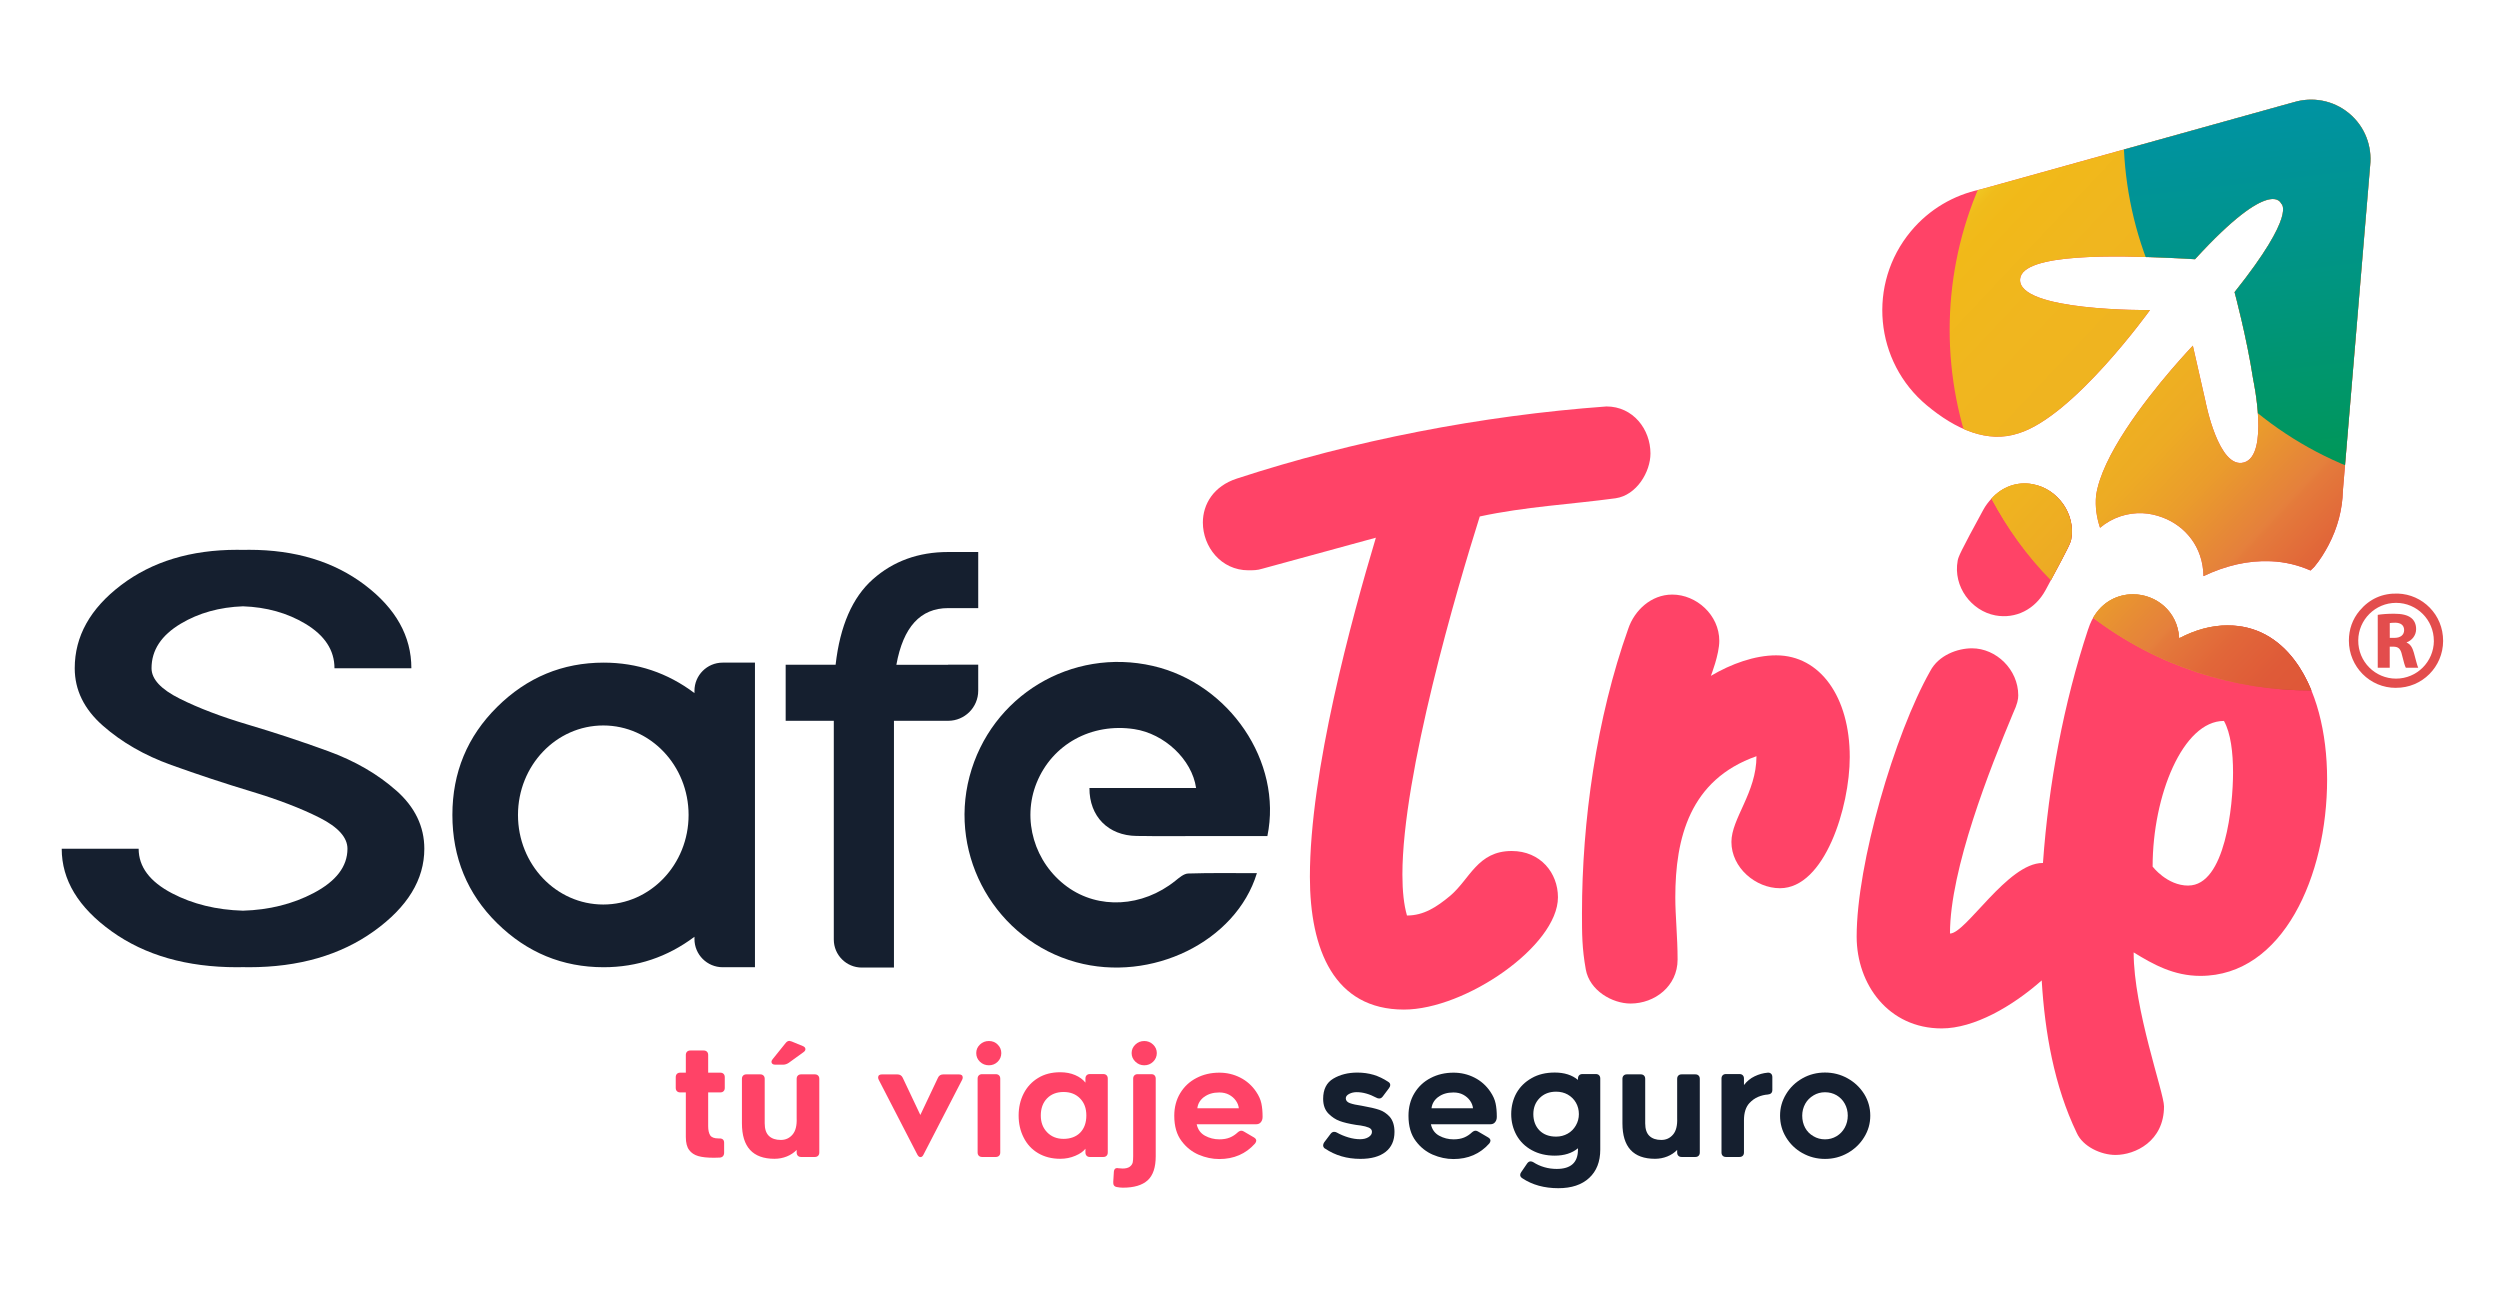 <?xml version="1.0" encoding="UTF-8"?>
<svg id="Capa_2" data-name="Capa 2" xmlns="http://www.w3.org/2000/svg" xmlns:xlink="http://www.w3.org/1999/xlink" viewBox="0 0 579.7 301.43">
  <defs>
    <style>
      .cls-1 {
        fill: none;
      }

      .cls-2 {
        fill: #ffb414;
      }

      .cls-3 {
        fill: url(#Degradado_sin_nombre_56-3);
      }

      .cls-4 {
        fill: url(#Degradado_sin_nombre_56-4);
      }

      .cls-5 {
        fill: url(#Degradado_sin_nombre_56-2);
      }

      .cls-6 {
        clip-path: url(#clippath-1);
      }

      .cls-7 {
        clip-path: url(#clippath-3);
      }

      .cls-8 {
        clip-path: url(#clippath-2);
      }

      .cls-9 {
        fill: #ff4367;
      }

      .cls-10 {
        fill: #e34d4d;
      }

      .cls-11 {
        fill: #151f2f;
      }

      .cls-12 {
        fill: url(#Degradado_sin_nombre_56);
      }

      .cls-13 {
        fill: url(#Degradado_sin_nombre_62);
      }

      .cls-14 {
        fill: url(#Degradado_sin_nombre_20);
      }

      .cls-15 {
        clip-path: url(#clippath);
      }
    </style>
    <clipPath id="clippath">
      <rect class="cls-1" x="-2183.9" y="128.65" width="1920.88" height="413.38"/>
    </clipPath>
    <linearGradient id="Degradado_sin_nombre_56" data-name="Degradado sin nombre 56" x1="235.55" y1="189.88" x2="254.21" y2="189.88" gradientTransform="translate(226.24 -66.55)" gradientUnits="userSpaceOnUse">
      <stop offset="0" stop-color="#f0e136"/>
      <stop offset="0" stop-color="#f0da31"/>
      <stop offset=".03" stop-color="#f0c823"/>
      <stop offset=".05" stop-color="#f0bc1b"/>
      <stop offset=".08" stop-color="#f1b919"/>
      <stop offset=".2" stop-color="#f0b61f"/>
      <stop offset=".36" stop-color="#efb320"/>
      <stop offset=".46" stop-color="#edab24"/>
      <stop offset=".54" stop-color="#ea9c2c"/>
      <stop offset=".61" stop-color="#e68837"/>
      <stop offset=".64" stop-color="#e5803c"/>
      <stop offset=".65" stop-color="#e47a3b"/>
      <stop offset=".72" stop-color="#e16639"/>
      <stop offset=".79" stop-color="#df5a38"/>
      <stop offset=".85" stop-color="#df5738"/>
      <stop offset=".86" stop-color="#de5637"/>
      <stop offset=".87" stop-color="#dc4536"/>
      <stop offset=".89" stop-color="#db3935"/>
      <stop offset=".92" stop-color="#da3235"/>
      <stop offset="1" stop-color="#da3135"/>
    </linearGradient>
    <clipPath id="clippath-1">
      <path class="cls-12" d="M471.37,112.28c-3.65-.68-7.07.59-9.58,3.33h0c3.59,6.79,8.18,13.18,13.76,18.95,4.27-7.93,4.58-8.74,4.73-9.54,1.06-5.71-3.03-11.65-8.91-12.74Z"/>
    </clipPath>
    <linearGradient id="Degradado_sin_nombre_56-2" data-name="Degradado sin nombre 56" x1="-321.67" y1="-2425.95" x2="-154.44" y2="-2425.95" gradientTransform="translate(-1882.02 387.51) rotate(88.27)" xlink:href="#Degradado_sin_nombre_56"/>
    <linearGradient id="Degradado_sin_nombre_20" data-name="Degradado sin nombre 20" x1="259.12" y1="215.5" x2="309.73" y2="215.5" gradientTransform="translate(226.24 -66.55)" gradientUnits="userSpaceOnUse">
      <stop offset="0" stop-color="#e4d741"/>
      <stop offset="0" stop-color="#e4d23e"/>
      <stop offset=".03" stop-color="#e4c030"/>
      <stop offset=".05" stop-color="#e4b428"/>
      <stop offset=".08" stop-color="#e5b126"/>
      <stop offset=".2" stop-color="#e4af28"/>
      <stop offset=".37" stop-color="#e3ac29"/>
      <stop offset=".47" stop-color="#e2a42c"/>
      <stop offset=".55" stop-color="#df9532"/>
      <stop offset=".63" stop-color="#db813b"/>
      <stop offset=".64" stop-color="#db7d3d"/>
      <stop offset=".65" stop-color="#d9773c"/>
      <stop offset=".72" stop-color="#d6633a"/>
      <stop offset=".79" stop-color="#d35739"/>
      <stop offset=".85" stop-color="#d35439"/>
      <stop offset=".87" stop-color="#d04838"/>
      <stop offset=".89" stop-color="#cd3c37"/>
      <stop offset=".92" stop-color="#cc3537"/>
      <stop offset="1" stop-color="#cc3437"/>
    </linearGradient>
    <clipPath id="clippath-2">
      <path class="cls-14" d="M516.57,145.01c-3.87,0-7.56,1.06-11.26,2.99-.35-6.33-5.45-10.2-10.73-10.2-3.48,0-7.08,1.69-9.22,5.45,14.97,11.32,32.82,16.91,50.61,16.85-1.07-2.61-2.37-4.97-3.91-7-3.79-5.02-8.97-8.08-15.5-8.08Z"/>
    </clipPath>
    <linearGradient id="Degradado_sin_nombre_56-3" data-name="Degradado sin nombre 56" x1="-321.67" y1="-2425.95" x2="-154.44" y2="-2425.95" gradientTransform="translate(-953.95 2006) rotate(43.27)" xlink:href="#Degradado_sin_nombre_56"/>
    <clipPath id="clippath-3">
      <path class="cls-1" d="M544.7,26.28c-3.7-3.07-8.53-3.88-12.81-2.58h0s-2.65.73-2.65.73l-52.96,14.75-16.41,4.57-.7.19c-6.09,1.29-11.81,4.55-16.09,9.71-10.11,12.17-8.44,30.24,3.73,40.36,3.22,2.68,6.79,4.99,10.55,6.25,3.45,1.15,7.05,1.43,10.71.21,12.79-3.92,30.47-28.57,30.47-28.57,0,0-30.9.35-30.11-7.25.62-6.01,22.51-5.39,35.09-4.83,1.03.05,1.94.09,2.71.13,1.69.09,2.75.16,2.75.16,17.8-19.45,19.98-12.9,19.98-12.9,0,0,3.82,2.18-10.81,20.53,0,0,2.8,10.33,4.34,20.36h0s3.74,17.46-2.15,19.13c-5.9,1.68-8.93-14.18-8.93-14.18h0c-1.57-6.83-2.93-12.9-2.93-12.9,0,0-2.09,2.19-5,5.58-6.21,7.26-16.15,20.09-17.44,29.18-.25,2.61.13,5.1.92,7.47,2.9-2.45,6.44-3.52,9.87-3.38,1.61.07,3.18.44,4.67,1,5.23,1.98,9.35,6.83,9.44,13.59,5.17-2.44,10.29-3.67,15.59-3.45,3.38.14,6.44.92,9.24,2.15.29-.32.62-.55.9-.88,1.31-1.58,2.35-3.27,3.27-5.01,2.08-3.96,3.23-8.26,3.33-12.58l6.32-75.41h0c.49-4.45-1.18-9.05-4.88-12.13Z"/>
    </clipPath>
    <linearGradient id="Degradado_sin_nombre_56-4" data-name="Degradado sin nombre 56" x1="-321.67" y1="-2425.95" x2="-154.44" y2="-2425.95" gradientTransform="translate(-1882.02 387.51) rotate(88.27)" xlink:href="#Degradado_sin_nombre_56"/>
    <linearGradient id="Degradado_sin_nombre_62" data-name="Degradado sin nombre 62" x1="-2178.28" y1="-3916.9" x2="-2011.05" y2="-3916.9" gradientTransform="translate(-3795.88 -754.25) rotate(128.32)" gradientUnits="userSpaceOnUse">
      <stop offset="0" stop-color="#0091c5"/>
      <stop offset=".15" stop-color="#0091be"/>
      <stop offset=".35" stop-color="#0092ac"/>
      <stop offset=".59" stop-color="#00948e"/>
      <stop offset=".86" stop-color="#009664"/>
      <stop offset="1" stop-color="#00984c"/>
      <stop offset="1" stop-color="#00984c"/>
    </linearGradient>
  </defs>
  <g class="cls-15">
    <g>
      <path class="cls-2" d="M125.36,188.84s11.98,17.25,17.22,26.9c-.14-3.42-.29-6.77-.47-10.02-3.69-6.74-13.98-21.83-13.98-21.83,0,0-18.2-.98-25.86-.64-2.85,1.54-5.79,3.14-8.78,4.8,10.95-.52,31.86.79,31.86.79ZM119.04,201.23c14.75,22.83,20.98,43.72,23.59,56.41.24-4.77.37-9.68.41-14.64-2.08-7.3-8.95-21.55-8.64-21.89s4.41,6.84,8.64,14.06c-.02-2.57-.06-5.14-.11-7.69-4.81-9.09-20.56-33.34-20.56-33.34,0,0-28.84-.9-39.09-.3-2.2,1.28-4.41,2.58-6.61,3.9,8.36-.13,16.6-.45,16.47.1-.1.42-15.84,1.96-23.14,3.97-4.2,2.62-8.32,5.28-12.25,7.96,12.17-4.36,33.21-9.87,60.32-9.08l.58.07.37.47ZM92.87,247.9c13.03,14.34,30.41,29.56,47.48,32.64.36-2.16.68-4.41.96-6.73-6.15-28.44-16.7-50.6-25.99-65.94l-.31-.57-.64.03c-17.91,0-42.26,2.48-69.69,11.98-1.84,1.45-3.59,2.89-5.24,4.32,11.49,13.03,33.49,20.01,52.48,23.74l.55.13.4.41ZM85.98,260.19c13.15,14.25,31.56,28.6,52.55,28.98.38-1.44.73-2.95,1.05-4.52-4.68-.11-26.15-2.18-50.8-29.45l-.36-.48-.59-.06c-36.04-6.96-48.96-24.29-51.49-28.25-1.17,1.1-2.28,2.18-3.31,3.25,11.23,17.8,33.01,26.12,51.99,29.99l.52.18.43.36ZM57.89,309.33c9.25,7.25,22.19,15.53,38.66,22.76,4.52-2.81,8.89-5.67,12.98-8.56-16.28-14.98-20.23-36.47-20.23-36.47,16.57,15.8,31.22,19.85,38.95,20.82,1.82-1.94,3.4-3.85,4.7-5.73-7.57-.68-29.86-5.03-52.51-32.09l-.39-.42-.55-.12c-34.83-5.35-50.12-22.2-54.63-28.33-.93,2.09-1.74,4.44-2.44,7.01,4.84,6.13,15.9,16.58,37.97,22.57,0,0-20.36,7.78-41.58,1.61-.33,5.01-.51,10.24-.55,15.57,14.72,10.36,28.49,17.16,39.48,21.31l.13.08ZM51.34,321.97c7.63,6.69,17.17,13.91,28.29,20.04,2-1.11,4-2.24,5.99-3.39-10.2-5.01-21.48-11.84-31.94-21.05l-.46-.33-.5-.21c-13.28-4.19-24.76-10.19-34.32-16.33.06,2.3.13,4.6.23,6.89,11,6.35,22.1,10.78,31.77,13.84l.54.15.41.39ZM43.03,336.79c4.34,4.98,9.57,10.47,15.8,16.2,3.39-1.71,6.9-3.51,10.48-5.4-7.77-4.39-15.64-9.89-22.94-16.76l-.42-.37-.53-.17c-9.65-2.69-18.43-6.58-26.2-10.96.25,4.05.54,8,.84,11.79,8.12,2.36,15.52,4,22.02,5.13l.56.11.39.43ZM37.3,344.79c-5.85-.99-11.3-2.25-16.36-3.71.17,1.82.35,3.59.52,5.28,5.08,1.3,9.67,2.29,13.76,3.04l.16.09c2.77,3.12,5.99,6.53,9.74,10.21,1.53-.73,3.13-1.5,4.77-2.3-3.86-3.57-7.78-7.59-11.65-12.09l-.37-.46-.58-.08ZM141.45,194.77c-.17-2.47-.34-4.83-.5-7.07-2.77-3.71-5.62-7.31-8.35-10.65h0s-.36-.41-.36-.41l-.59-.12s-8.81-1.18-13.41-1.62c-1.99,1.02-4.1,2.1-6.29,3.24,6.81-.13,18.91.91,18.91.91,0,0,7.17,9.83,10.59,15.73ZM95.58,240.84c-21.81-6.77-40.75-17.25-40.75-17.25,24.01-7.66,42.88-10.74,56.96-11.66h.63s.32.54.32.54c6.53,12.54,13.7,30.31,19.65,54.86,0,0-18.76-10.79-35.86-25.96l-.4-.4-.55-.13ZM60.11,305.06c-14.87-7.43-26.68-18.51-26.68-18.51,17.1-7.54,31.62-10.95,43.35-12.18l.63-.02.32.56c5.04,10.68,9.68,24.9,12.14,43.47,0,0-15.57-4.36-29.62-13.25l-.13-.08Z"/>
      <path class="cls-2" d="M274.27,188.84s11.98,17.25,17.22,26.9c-.14-3.42-.29-6.77-.47-10.02-3.69-6.74-13.98-21.83-13.98-21.83,0,0-18.2-.98-25.86-.64-2.85,1.54-5.79,3.14-8.78,4.8,10.95-.52,31.86.79,31.86.79ZM267.95,201.23c14.75,22.83,20.98,43.72,23.59,56.41.24-4.77.37-9.68.41-14.64-2.08-7.3-8.95-21.55-8.64-21.89.31-.34,4.41,6.84,8.64,14.06-.02-2.57-.06-5.14-.11-7.69-4.81-9.09-20.56-33.34-20.56-33.34,0,0-28.84-.9-39.09-.3-2.2,1.28-4.41,2.58-6.61,3.9,8.36-.13,16.6-.45,16.47.1-.1.42-15.84,1.96-23.14,3.97-4.2,2.62-8.32,5.28-12.25,7.96,12.17-4.36,33.21-9.87,60.32-9.08l.58.07.37.47ZM241.78,247.9c13.03,14.34,30.41,29.56,47.48,32.64.36-2.16.68-4.41.96-6.73-6.15-28.44-16.7-50.6-25.99-65.94l-.31-.57-.64.03c-17.91,0-42.26,2.48-69.69,11.98-1.84,1.45-3.59,2.89-5.24,4.32,11.49,13.03,33.49,20.01,52.48,23.74l.55.13.4.41ZM234.89,260.19c13.15,14.25,31.56,28.6,52.55,28.98.38-1.44.73-2.95,1.05-4.52-4.68-.11-26.15-2.18-50.8-29.45l-.36-.48-.59-.06c-36.04-6.96-48.96-24.29-51.49-28.25-1.17,1.1-2.28,2.18-3.31,3.25,11.23,17.8,33.01,26.12,51.99,29.99l.52.18.43.36ZM206.8,309.33c9.25,7.25,22.19,15.53,38.66,22.76,4.52-2.81,8.89-5.67,12.98-8.56-16.28-14.98-20.23-36.47-20.23-36.47,16.57,15.8,31.22,19.85,38.95,20.82,1.82-1.94,3.4-3.85,4.7-5.73-7.57-.68-29.86-5.03-52.51-32.09l-.39-.42-.55-.12c-34.83-5.35-50.12-22.2-54.63-28.33-.93,2.09-1.74,4.44-2.44,7.01,4.84,6.13,15.9,16.58,37.97,22.57,0,0-20.36,7.78-41.58,1.61-.33,5.01-.51,10.24-.55,15.57,14.72,10.36,28.49,17.16,39.48,21.31l.13.08ZM200.25,321.97c7.63,6.69,17.17,13.91,28.29,20.04,2-1.11,4-2.24,5.99-3.39-10.2-5.01-21.48-11.84-31.94-21.05l-.46-.33-.5-.21c-13.28-4.19-24.76-10.19-34.32-16.33.06,2.3.13,4.6.23,6.89,11,6.35,22.1,10.78,31.77,13.84l.54.15.41.39ZM191.94,336.79c4.34,4.98,9.57,10.47,15.8,16.2,3.39-1.71,6.9-3.51,10.48-5.4-7.77-4.39-15.64-9.89-22.94-16.76l-.42-.37-.53-.17c-9.65-2.69-18.43-6.58-26.2-10.96.25,4.05.54,8,.84,11.79,8.12,2.36,15.52,4,22.02,5.13l.56.11.39.43ZM186.21,344.79c-5.85-.99-11.3-2.25-16.36-3.71.17,1.82.35,3.59.52,5.28,5.08,1.3,9.67,2.29,13.76,3.04l.16.09c2.77,3.12,5.99,6.53,9.74,10.21,1.53-.73,3.13-1.5,4.77-2.3-3.86-3.57-7.78-7.59-11.65-12.09l-.37-.46-.58-.08ZM290.36,194.77c-.17-2.47-.34-4.83-.5-7.07-2.77-3.71-5.62-7.31-8.35-10.65h0s-.36-.41-.36-.41l-.59-.12s-8.81-1.18-13.41-1.62c-1.99,1.02-4.1,2.1-6.29,3.24,6.81-.13,18.91.91,18.91.91,0,0,7.17,9.83,10.59,15.73ZM244.49,240.84c-21.81-6.77-40.75-17.25-40.75-17.25,24.01-7.66,42.88-10.74,56.96-11.66h.63s.32.54.32.54c6.53,12.54,13.7,30.31,19.65,54.86,0,0-18.76-10.79-35.86-25.96l-.4-.4-.55-.13ZM209.03,305.06c-14.87-7.43-26.68-18.51-26.68-18.51,17.1-7.54,31.62-10.95,43.35-12.18l.63-.02.32.56c5.04,10.68,9.68,24.9,12.14,43.47,0,0-15.57-4.36-29.62-13.25l-.13-.08Z"/>
      <path class="cls-2" d="M423.19,188.84s11.98,17.25,17.22,26.9c-.14-3.42-.29-6.77-.47-10.02-3.69-6.74-13.98-21.83-13.98-21.83,0,0-18.2-.98-25.86-.64-2.85,1.54-5.79,3.14-8.78,4.8,10.95-.52,31.86.79,31.86.79ZM416.86,201.23c14.75,22.83,20.98,43.72,23.59,56.41.24-4.77.37-9.68.41-14.64-2.08-7.3-8.95-21.55-8.64-21.89s4.41,6.84,8.64,14.06c-.02-2.57-.06-5.14-.11-7.69-4.81-9.09-20.56-33.34-20.56-33.34,0,0-28.84-.9-39.09-.3-2.2,1.28-4.41,2.58-6.61,3.9,8.36-.13,16.6-.45,16.47.1-.1.42-15.84,1.96-23.14,3.97-4.2,2.62-8.32,5.28-12.25,7.96,12.17-4.36,33.21-9.87,60.32-9.08l.58.07.37.47ZM390.7,247.9c13.03,14.34,30.41,29.56,47.48,32.64.36-2.16.68-4.41.96-6.73-6.15-28.44-16.7-50.6-25.99-65.94l-.31-.57-.64.03c-17.91,0-42.26,2.48-69.69,11.98-1.84,1.45-3.59,2.89-5.24,4.32,11.49,13.03,33.49,20.01,52.48,23.74l.55.13.4.41ZM383.8,260.19c13.15,14.25,31.56,28.6,52.55,28.98.38-1.44.73-2.95,1.05-4.52-4.68-.11-26.15-2.18-50.8-29.45l-.36-.48-.59-.06c-36.04-6.96-48.96-24.29-51.49-28.25-1.17,1.1-2.28,2.18-3.31,3.25,11.23,17.8,33.01,26.12,51.99,29.99l.52.18.43.36ZM355.72,309.33c9.25,7.25,22.19,15.53,38.66,22.76,4.52-2.81,8.89-5.67,12.98-8.56-16.28-14.98-20.23-36.47-20.23-36.47,16.57,15.8,31.22,19.85,38.95,20.82,1.82-1.94,3.4-3.85,4.7-5.73-7.57-.68-29.86-5.03-52.51-32.09l-.39-.42-.55-.12c-34.83-5.35-50.12-22.2-54.63-28.33-.93,2.09-1.74,4.44-2.44,7.01,4.84,6.13,15.9,16.58,37.97,22.57,0,0-20.36,7.78-41.58,1.61-.33,5.01-.51,10.24-.55,15.57,14.72,10.36,28.49,17.16,39.48,21.31l.13.08ZM349.16,321.97c7.63,6.69,17.17,13.91,28.29,20.04,2-1.11,4-2.24,5.99-3.39-10.2-5.01-21.48-11.84-31.94-21.05l-.46-.33-.5-.21c-13.28-4.19-24.76-10.19-34.32-16.33.06,2.3.13,4.6.23,6.89,11,6.35,22.1,10.78,31.77,13.84l.54.15.41.39ZM340.85,336.79c4.34,4.98,9.57,10.47,15.8,16.2,3.39-1.71,6.9-3.51,10.48-5.4-7.77-4.39-15.64-9.89-22.94-16.76l-.42-.37-.53-.17c-9.65-2.69-18.43-6.58-26.2-10.96.25,4.05.54,8,.84,11.79,8.12,2.36,15.52,4,22.02,5.13l.56.11.39.43ZM335.12,344.79c-5.85-.99-11.3-2.25-16.36-3.71.17,1.82.35,3.59.52,5.28,5.08,1.3,9.67,2.29,13.76,3.04l.16.09c2.77,3.12,5.99,6.53,9.74,10.21,1.53-.73,3.13-1.5,4.77-2.3-3.86-3.57-7.78-7.59-11.65-12.09l-.37-.46-.58-.08ZM439.28,194.77c-.17-2.47-.34-4.83-.5-7.07-2.77-3.71-5.62-7.31-8.35-10.65h0s-.36-.41-.36-.41l-.59-.12s-8.81-1.18-13.41-1.62c-1.99,1.02-4.1,2.1-6.29,3.24,6.81-.13,18.91.91,18.91.91,0,0,7.17,9.83,10.59,15.73ZM393.41,240.84c-21.81-6.77-40.75-17.25-40.75-17.25,24.01-7.66,42.88-10.74,56.96-11.66h.63s.32.54.32.54c6.53,12.54,13.7,30.31,19.65,54.86,0,0-18.76-10.79-35.86-25.96l-.4-.4-.55-.13ZM357.94,305.06c-14.87-7.43-26.68-18.51-26.68-18.51,17.1-7.54,31.62-10.95,43.35-12.18l.63-.02.32.56c5.04,10.68,9.68,24.9,12.14,43.47,0,0-15.57-4.36-29.62-13.25l-.13-.08Z"/>
      <path class="cls-2" d="M-16.92-11.05S-4.88,6.29.39,15.99C.26,12.55.1,9.18-.08,5.92-3.78-.86-14.13-16.02-14.13-16.02c0,0-18.29-.99-25.99-.64-2.87,1.54-5.82,3.16-8.82,4.83,11-.52,32.02.79,32.02.79ZM-23.27,1.41C-8.44,24.36-2.18,45.36.45,58.12c.24-4.79.37-9.73.42-14.71-2.09-7.34-8.99-21.67-8.68-22,.31-.34,4.43,6.87,8.69,14.14-.02-2.58-.06-5.16-.11-7.73C-4.08,18.67-19.91-5.7-19.91-5.7c0,0-28.99-.91-39.29-.3-2.21,1.29-4.43,2.59-6.64,3.92,8.4-.13,16.68-.45,16.56.1-.1.42-15.92,1.98-23.26,3.99-4.22,2.63-8.36,5.31-12.32,8C-72.63,5.62-51.48.08-24.22.87l.58.07.37.47ZM-49.57,48.32c13.1,14.41,30.57,29.71,47.72,32.81.36-2.17.69-4.43.97-6.77C-7.07,45.78-17.66,23.51-27.01,8.08l-.31-.57-.64.03c-18,0-42.48,2.49-70.05,12.04-1.85,1.46-3.61,2.91-5.26,4.35,11.55,13.1,33.67,20.12,52.75,23.86l.55.13.4.41ZM-56.5,60.68c13.22,14.33,31.72,28.75,52.82,29.13.38-1.45.73-2.97,1.06-4.55-4.7-.11-26.29-2.19-51.07-29.6l-.36-.48-.59-.06c-36.23-7-49.22-24.42-51.75-28.39-1.18,1.1-2.29,2.19-3.32,3.27,11.29,17.89,33.18,26.26,52.26,30.14l.52.18.43.36ZM-84.73,110.07c9.3,7.29,22.3,15.61,38.86,22.88,4.54-2.82,8.94-5.7,13.05-8.6-16.36-15.06-20.33-36.66-20.33-36.66,16.66,15.88,31.38,19.95,39.15,20.93,1.83-1.95,3.42-3.87,4.73-5.76-7.61-.68-30.01-5.05-52.78-32.26l-.4-.42-.56-.12c-35.01-5.38-50.38-22.31-54.91-28.48-.93,2.1-1.74,4.47-2.45,7.04,4.87,6.16,15.98,16.66,38.17,22.68,0,0-20.46,7.82-41.8,1.62-.34,5.03-.51,10.3-.55,15.65,14.8,10.42,28.64,17.25,39.68,21.42l.13.08ZM-91.32,122.78c7.67,6.73,17.26,13.98,28.44,20.14,2.01-1.12,4.02-2.25,6.02-3.4-10.25-5.03-21.59-11.9-32.11-21.16l-.46-.34-.51-.21c-13.35-4.21-24.89-10.24-34.5-16.41.06,2.31.13,4.63.23,6.93,11.05,6.38,22.22,10.83,31.94,13.91l.54.15.41.39ZM-99.67,137.67c4.36,5.01,9.62,10.52,15.88,16.28,3.41-1.72,6.94-3.53,10.54-5.43-7.81-4.41-15.72-9.94-23.06-16.85l-.42-.37-.53-.17c-9.7-2.7-18.52-6.61-26.34-11.01.25,4.07.54,8.04.85,11.85,8.16,2.37,15.6,4.02,22.13,5.16l.56.11.39.43ZM-105.43,145.71c-5.88-.99-11.36-2.26-16.44-3.73.17,1.83.35,3.6.52,5.31,5.11,1.31,9.72,2.3,13.83,3.06l.16.09c2.78,3.13,6.02,6.56,9.79,10.26,1.54-.74,3.14-1.51,4.8-2.31-3.88-3.59-7.82-7.63-11.71-12.15l-.37-.46-.58-.08ZM-.74-5.09c-.17-2.48-.34-4.86-.51-7.11-2.79-3.73-5.65-7.35-8.39-10.7h0s-.36-.42-.36-.42l-.59-.12s-8.86-1.18-13.48-1.63c-2,1.02-4.12,2.11-6.32,3.26,6.85-.14,19,.91,19,.91,0,0,7.21,9.88,10.65,15.81ZM-46.85,41.23c-21.92-6.81-40.96-17.34-40.96-17.34,24.14-7.7,43.1-10.8,57.25-11.72h.63s.32.54.32.54c6.56,12.6,13.78,30.47,19.75,55.15,0,0-18.86-10.85-36.04-26.09l-.4-.41-.55-.13ZM-82.5,105.77c-14.95-7.47-26.81-18.6-26.81-18.6,17.19-7.58,31.79-11.01,43.57-12.24l.63-.02.32.56c5.07,10.74,9.73,25.03,12.2,43.69,0,0-15.65-4.38-29.77-13.31l-.13-.08Z"/>
      <path class="cls-2" d="M134.26-9.38s11.98,17.25,17.22,26.9c-.14-3.42-.29-6.77-.47-10.02-3.69-6.74-13.98-21.83-13.98-21.83,0,0-18.2-.98-25.86-.64-2.85,1.54-5.79,3.14-8.78,4.8,10.95-.52,31.86.79,31.86.79ZM127.94,3.02c14.75,22.83,20.98,43.72,23.59,56.41.24-4.77.37-9.68.41-14.64-2.08-7.3-8.95-21.55-8.64-21.89s4.41,6.84,8.64,14.06c-.02-2.57-.06-5.14-.11-7.69-4.81-9.09-20.56-33.34-20.56-33.34,0,0-28.84-.9-39.09-.3-2.2,1.28-4.41,2.58-6.61,3.9,8.36-.13,16.6-.45,16.47.1-.1.42-15.84,1.96-23.14,3.97-4.2,2.62-8.32,5.28-12.25,7.96,12.17-4.36,33.21-9.87,60.32-9.08l.58.07.37.47ZM101.77,49.69c13.03,14.34,30.41,29.56,47.48,32.64.36-2.16.68-4.41.96-6.73-6.15-28.44-16.7-50.6-25.99-65.94l-.31-.57-.64.03c-17.91,0-42.26,2.48-69.69,11.98-1.84,1.45-3.59,2.89-5.24,4.32,11.49,13.03,33.49,20.01,52.48,23.74l.55.13.4.41ZM94.88,61.98c13.15,14.25,31.56,28.6,52.55,28.98.38-1.44.73-2.95,1.05-4.52-4.68-.11-26.15-2.18-50.8-29.45l-.36-.48-.59-.06c-36.04-6.96-48.96-24.29-51.49-28.25-1.17,1.1-2.28,2.18-3.31,3.25,11.23,17.8,33.01,26.12,51.99,29.99l.52.18.43.36ZM66.79,111.12c9.25,7.25,22.19,15.53,38.66,22.76,4.52-2.81,8.89-5.67,12.98-8.56-16.28-14.98-20.23-36.47-20.23-36.47,16.57,15.8,31.22,19.85,38.95,20.82,1.82-1.94,3.4-3.85,4.7-5.73-7.57-.68-29.86-5.03-52.51-32.09l-.39-.42-.55-.12c-34.83-5.35-50.12-22.2-54.63-28.33-.93,2.09-1.74,4.44-2.44,7.01,4.84,6.13,15.9,16.58,37.97,22.57,0,0-20.36,7.78-41.58,1.61-.33,5.01-.51,10.24-.55,15.57,14.72,10.36,28.49,17.16,39.48,21.31l.13.08ZM60.24,123.76c7.63,6.69,17.17,13.91,28.29,20.04,2-1.11,4-2.24,5.99-3.39-10.2-5.01-21.48-11.84-31.94-21.05l-.46-.33-.5-.21c-13.28-4.19-24.76-10.19-34.32-16.33.06,2.3.13,4.6.23,6.89,11,6.35,22.1,10.78,31.77,13.84l.54.15.41.39ZM51.93,138.58c4.34,4.98,9.57,10.47,15.8,16.2,3.39-1.71,6.9-3.51,10.48-5.4-7.77-4.39-15.64-9.89-22.94-16.76l-.42-.37-.53-.17c-9.65-2.69-18.43-6.58-26.2-10.96.25,4.05.54,8,.84,11.79,8.12,2.36,15.52,4,22.02,5.13l.56.11.39.43ZM46.2,146.57c-5.85-.99-11.3-2.25-16.36-3.71.17,1.82.35,3.59.52,5.28,5.08,1.3,9.67,2.29,13.76,3.04l.16.09c2.77,3.12,5.99,6.53,9.74,10.21,1.53-.73,3.13-1.5,4.77-2.3-3.86-3.57-7.78-7.59-11.65-12.09l-.37-.46-.58-.08ZM150.35-3.45c-.17-2.47-.34-4.83-.5-7.07-2.77-3.71-5.62-7.31-8.35-10.65h0s-.36-.41-.36-.41l-.59-.12s-8.81-1.18-13.41-1.62c-1.99,1.02-4.1,2.1-6.29,3.24,6.81-.13,18.91.91,18.91.91,0,0,7.17,9.83,10.59,15.73ZM104.48,42.63c-21.81-6.77-40.75-17.25-40.75-17.25,24.01-7.66,42.88-10.74,56.96-11.66h.63s.32.54.32.54c6.53,12.54,13.7,30.31,19.65,54.86,0,0-18.76-10.79-35.86-25.96l-.4-.4-.55-.13ZM69.01,106.84c-14.87-7.43-26.68-18.51-26.68-18.51,17.1-7.54,31.62-10.95,43.35-12.18l.63-.02.32.56c5.04,10.68,9.68,24.9,12.14,43.47,0,0-15.57-4.36-29.62-13.25l-.13-.08Z"/>
      <path class="cls-2" d="M283.17-9.38s11.98,17.25,17.22,26.9c-.14-3.42-.29-6.77-.47-10.02-3.69-6.74-13.98-21.83-13.98-21.83,0,0-18.2-.98-25.86-.64-2.85,1.54-5.79,3.14-8.78,4.8,10.95-.52,31.86.79,31.86.79ZM276.85,3.02c14.75,22.83,20.98,43.72,23.59,56.41.24-4.77.37-9.68.41-14.64-2.08-7.3-8.95-21.55-8.64-21.89s4.41,6.84,8.64,14.06c-.02-2.57-.06-5.14-.11-7.69-4.81-9.09-20.56-33.34-20.56-33.34,0,0-28.84-.9-39.09-.3-2.2,1.28-4.41,2.58-6.61,3.9,8.36-.13,16.6-.45,16.47.1-.1.42-15.84,1.96-23.14,3.97-4.2,2.62-8.32,5.28-12.25,7.96,12.17-4.36,33.21-9.87,60.32-9.08l.58.07.37.47ZM250.68,49.69c13.03,14.34,30.41,29.56,47.48,32.64.36-2.16.68-4.41.96-6.73-6.15-28.44-16.7-50.6-25.99-65.94l-.31-.57-.64.03c-17.91,0-42.26,2.48-69.69,11.98-1.84,1.45-3.59,2.89-5.24,4.32,11.49,13.03,33.49,20.01,52.48,23.74l.55.13.4.41ZM243.79,61.98c13.15,14.25,31.56,28.6,52.55,28.98.38-1.44.73-2.95,1.05-4.52-4.68-.11-26.15-2.18-50.8-29.45l-.36-.48-.59-.06c-36.04-6.96-48.96-24.29-51.49-28.25-1.17,1.1-2.28,2.18-3.31,3.25,11.23,17.8,33.01,26.12,51.99,29.99l.52.18.43.36ZM215.7,111.12c9.25,7.25,22.19,15.53,38.66,22.76,4.52-2.81,8.89-5.67,12.98-8.56-16.28-14.98-20.23-36.47-20.23-36.47,16.57,15.8,31.22,19.85,38.95,20.82,1.82-1.94,3.4-3.85,4.7-5.73-7.57-.68-29.86-5.03-52.51-32.09l-.39-.42-.55-.12c-34.83-5.35-50.12-22.2-54.63-28.33-.93,2.09-1.74,4.44-2.44,7.01,4.84,6.13,15.9,16.58,37.97,22.57,0,0-20.36,7.78-41.58,1.61-.33,5.01-.51,10.24-.55,15.57,14.72,10.36,28.49,17.16,39.48,21.31l.13.08ZM209.15,123.76c7.63,6.69,17.17,13.91,28.29,20.04,2-1.11,4-2.24,5.99-3.39-10.2-5.01-21.48-11.84-31.94-21.05l-.46-.33-.5-.21c-13.28-4.19-24.76-10.19-34.32-16.33.06,2.3.13,4.6.23,6.89,11,6.35,22.1,10.78,31.77,13.84l.54.15.41.39ZM200.84,138.58c4.34,4.98,9.57,10.47,15.8,16.2,3.39-1.71,6.9-3.51,10.48-5.4-7.77-4.39-15.64-9.89-22.94-16.76l-.42-.37-.53-.17c-9.65-2.69-18.43-6.58-26.2-10.96.25,4.05.54,8,.84,11.79,8.12,2.36,15.52,4,22.02,5.13l.56.11.39.43ZM195.11,146.57c-5.85-.99-11.3-2.25-16.36-3.71.17,1.82.35,3.59.52,5.28,5.08,1.3,9.67,2.29,13.76,3.04l.16.09c2.77,3.12,5.99,6.53,9.74,10.21,1.53-.73,3.13-1.5,4.77-2.3-3.86-3.57-7.78-7.59-11.65-12.09l-.37-.46-.58-.08ZM299.26-3.45c-.17-2.47-.34-4.83-.5-7.07-2.77-3.71-5.62-7.31-8.35-10.65h0s-.36-.41-.36-.41l-.59-.12s-8.81-1.18-13.41-1.62c-1.99,1.02-4.1,2.1-6.29,3.24,6.81-.13,18.91.91,18.91.91,0,0,7.17,9.83,10.59,15.73ZM253.39,42.63c-21.81-6.77-40.75-17.25-40.75-17.25,24.01-7.66,42.88-10.74,56.96-11.66h.63s.32.54.32.54c6.53,12.54,13.7,30.31,19.65,54.86,0,0-18.76-10.79-35.86-25.96l-.4-.4-.55-.13ZM217.92,106.84c-14.87-7.43-26.68-18.51-26.68-18.51,17.1-7.54,31.62-10.95,43.35-12.18l.63-.02.32.56c5.04,10.68,9.68,24.9,12.14,43.47,0,0-15.57-4.36-29.62-13.25l-.13-.08Z"/>
      <path class="cls-2" d="M432.08-9.38s11.98,17.25,17.22,26.9c-.14-3.42-.29-6.77-.47-10.02-3.69-6.74-13.98-21.83-13.98-21.83,0,0-18.2-.98-25.86-.64-2.85,1.54-5.79,3.14-8.78,4.8,10.95-.52,31.86.79,31.86.79ZM425.76,3.02c14.75,22.83,20.98,43.72,23.59,56.41.24-4.77.37-9.68.41-14.64-2.08-7.3-8.95-21.55-8.64-21.89s4.41,6.84,8.64,14.06c-.02-2.57-.06-5.14-.11-7.69-4.81-9.09-20.56-33.34-20.56-33.34,0,0-28.84-.9-39.09-.3-2.2,1.28-4.41,2.58-6.61,3.9,8.36-.13,16.6-.45,16.47.1-.1.42-15.84,1.96-23.14,3.97-4.2,2.62-8.32,5.28-12.25,7.96,12.17-4.36,33.21-9.87,60.32-9.08l.58.07.37.47ZM399.6,49.69c13.03,14.34,30.41,29.56,47.48,32.64.36-2.16.68-4.41.96-6.73-6.15-28.44-16.7-50.6-25.99-65.94l-.31-.57-.64.03c-17.91,0-42.26,2.48-69.69,11.98-1.84,1.45-3.59,2.89-5.24,4.32,11.49,13.03,33.49,20.01,52.48,23.74l.55.13.4.41ZM392.7,61.98c13.15,14.25,31.56,28.6,52.55,28.98.38-1.44.73-2.95,1.05-4.52-4.68-.11-26.15-2.18-50.8-29.45l-.36-.48-.59-.06c-36.04-6.96-48.96-24.29-51.49-28.25-1.17,1.1-2.28,2.18-3.31,3.25,11.23,17.8,33.01,26.12,51.99,29.99l.52.18.43.36ZM364.61,111.12c9.25,7.25,22.19,15.53,38.66,22.76,4.52-2.81,8.89-5.67,12.98-8.56-16.28-14.98-20.23-36.47-20.23-36.47,16.57,15.8,31.22,19.85,38.95,20.82,1.82-1.94,3.4-3.85,4.7-5.73-7.57-.68-29.86-5.03-52.51-32.09l-.39-.42-.55-.12c-34.83-5.35-50.12-22.2-54.63-28.33-.93,2.09-1.74,4.44-2.44,7.01,4.84,6.13,15.9,16.58,37.97,22.57,0,0-20.36,7.78-41.58,1.61-.33,5.01-.51,10.24-.55,15.57,14.72,10.36,28.49,17.16,39.48,21.31l.13.08ZM358.06,123.76c7.63,6.69,17.17,13.91,28.29,20.04,2-1.11,4-2.24,5.99-3.39-10.2-5.01-21.48-11.84-31.94-21.05l-.46-.33-.5-.21c-13.28-4.19-24.76-10.19-34.32-16.33.06,2.3.13,4.6.23,6.89,11,6.35,22.1,10.78,31.77,13.84l.54.15.41.39ZM349.75,138.58c4.34,4.98,9.57,10.47,15.8,16.2,3.39-1.71,6.9-3.51,10.48-5.4-7.77-4.39-15.64-9.89-22.94-16.76l-.42-.37-.53-.17c-9.65-2.69-18.43-6.58-26.2-10.96.25,4.05.54,8,.84,11.79,8.12,2.36,15.52,4,22.02,5.13l.56.11.39.43ZM344.02,146.57c-5.85-.99-11.3-2.25-16.36-3.71.17,1.82.35,3.59.52,5.28,5.08,1.3,9.67,2.29,13.76,3.04l.16.09c2.77,3.12,5.99,6.53,9.74,10.21,1.53-.73,3.13-1.5,4.77-2.3-3.86-3.57-7.78-7.59-11.65-12.09l-.37-.46-.58-.08ZM448.17-3.45c-.17-2.47-.34-4.83-.5-7.07-2.77-3.71-5.62-7.31-8.35-10.65h0s-.36-.41-.36-.41l-.59-.12s-8.81-1.18-13.41-1.62c-1.99,1.02-4.1,2.1-6.29,3.24,6.81-.13,18.91.91,18.91.91,0,0,7.17,9.83,10.59,15.73ZM402.3,42.63c-21.81-6.77-40.75-17.25-40.75-17.25,24.01-7.66,42.88-10.74,56.96-11.66h.63s.32.54.32.54c6.53,12.54,13.7,30.31,19.65,54.86,0,0-18.76-10.79-35.86-25.96l-.4-.4-.55-.13ZM366.84,106.84c-14.87-7.43-26.68-18.51-26.68-18.51,17.1-7.54,31.62-10.95,43.35-12.18l.63-.02.32.56c5.04,10.68,9.68,24.9,12.14,43.47,0,0-15.57-4.36-29.62-13.25l-.13-.08Z"/>
    </g>
  </g>
  <g>
    <g>
      <path class="cls-9" d="M164.21,261.11c0,.96.16,1.67.47,2.15.31.48.95.72,1.91.72h.24c.72,0,1.08.34,1.08,1.01v2.31c0,.33-.09.59-.26.79-.18.2-.42.31-.75.33-.3.02-.75.04-1.33.04-1.56,0-2.79-.13-3.67-.39-.89-.26-1.59-.72-2.1-1.4-.51-.68-.77-1.68-.77-3.01v-10.35h-1.29c-.33,0-.58-.09-.77-.28-.19-.19-.28-.44-.28-.77v-2.48c0-.33.09-.58.28-.77s.44-.28.77-.28h1.29v-4.09c0-.33.09-.58.28-.77.19-.19.44-.28.77-.28h3.08c.33,0,.58.09.77.28s.28.44.28.77v4.09h2.8c.33,0,.58.09.77.28.19.19.28.44.28.77v2.48c0,.33-.09.58-.28.77-.19.19-.44.28-.77.28h-2.8v7.8Z"/>
      <path class="cls-9" d="M172.04,260.48v-10.31c0-.33.09-.58.28-.77.19-.19.44-.28.77-.28h3.18c.33,0,.58.09.77.28.19.19.28.44.28.77v10.31c0,1.33.33,2.3.98,2.92.65.62,1.57.93,2.76.93,1.1,0,2-.41,2.71-1.24.71-.83,1.03-2.09.96-3.79v-9.13c0-.33.09-.58.28-.77.19-.19.44-.28.77-.28h3.15c.33,0,.58.09.77.28.19.19.28.44.28.77v17.06c0,.33-.09.58-.28.77-.19.19-.44.28-.77.28h-3.15c-.33,0-.58-.09-.77-.28-.19-.19-.28-.44-.28-.77v-.59c-.63.65-1.39,1.16-2.29,1.52-.9.36-1.85.54-2.85.54-5.03,0-7.55-2.74-7.55-8.22ZM183.06,241.36c.07,0,.24.05.52.14l2.55,1.05c.42.16.63.41.63.73,0,.26-.15.49-.45.7l-3.43,2.48c-.42.28-.86.42-1.33.42h-1.78c-.28,0-.5-.06-.65-.18-.15-.12-.23-.27-.23-.45,0-.23.09-.45.28-.66l3.01-3.74c.26-.33.55-.49.88-.49Z"/>
      <path class="cls-9" d="M213.44,268.31c-.28,0-.52-.2-.73-.59l-8.95-17.34c-.09-.19-.14-.36-.14-.52,0-.49.3-.73.91-.73h3.53c.61,0,1.02.26,1.26.77l4.09,8.64,4.09-8.64c.23-.51.65-.77,1.26-.77h3.57c.61,0,.91.24.91.73,0,.16-.05.34-.14.52l-8.95,17.34c-.19.4-.42.59-.7.59Z"/>
      <path class="cls-9" d="M231.34,246.2c-.56.55-1.24.82-2.03.82s-1.51-.27-2.08-.82c-.57-.55-.86-1.22-.86-2.01s.29-1.43.86-1.98c.57-.55,1.26-.82,2.08-.82s1.47.27,2.03.82c.56.55.84,1.21.84,1.98s-.28,1.46-.84,2.01ZM226.97,268c-.19-.19-.28-.44-.28-.77v-17.1c0-.33.09-.58.28-.77.19-.19.44-.28.77-.28h3.15c.33,0,.58.09.77.28.19.19.28.44.28.77v17.1c0,.33-.09.58-.28.77-.19.19-.44.28-.77.28h-3.15c-.33,0-.58-.09-.77-.28Z"/>
      <path class="cls-9" d="M251.97,268c-.19-.19-.28-.44-.28-.77v-.87c-.47.63-1.25,1.18-2.34,1.64-1.1.47-2.26.7-3.5.7-1.96,0-3.67-.44-5.14-1.31-1.47-.87-2.59-2.09-3.36-3.65-.77-1.52-1.15-3.21-1.15-5.07s.39-3.59,1.17-5.11c.78-1.52,1.89-2.72,3.34-3.6,1.44-.89,3.16-1.33,5.14-1.33,1.28,0,2.43.22,3.46.66,1.02.44,1.82,1.03,2.38,1.75v-.94c0-.33.09-.58.28-.77.19-.19.44-.28.77-.28h3.08c.33,0,.58.09.77.28.19.19.28.44.28.77v17.13c0,.33-.09.58-.28.77-.19.19-.44.28-.77.28h-3.08c-.33,0-.58-.09-.77-.28ZM250.45,254.71c-.97-1-2.24-1.5-3.83-1.5s-2.89.5-3.85,1.5c-.96,1-1.43,2.32-1.43,3.95s.49,2.88,1.47,3.9c.98,1.01,2.25,1.52,3.81,1.52s2.92-.48,3.86-1.45c.94-.97,1.42-2.29,1.42-3.97s-.48-2.95-1.45-3.95Z"/>
      <path class="cls-9" d="M267.71,249.36c.19.19.28.44.28.77v17.97c0,2.59-.62,4.45-1.87,5.59-1.25,1.14-3.16,1.71-5.75,1.71-.44,0-.9-.05-1.36-.14-.63-.09-.92-.49-.87-1.19l.14-2.31c.02-.35.12-.6.3-.75.17-.15.42-.19.75-.12.42.05.75.07.98.07.7,0,1.24-.13,1.63-.4.38-.27.62-.61.72-1.03.07-.37.1-.85.1-1.43v-17.97c0-.33.09-.58.28-.77.19-.19.44-.28.77-.28h3.15c.33,0,.58.09.77.28ZM267.38,246.2c-.57.55-1.25.82-2.05.82s-1.48-.28-2.06-.84c-.58-.56-.87-1.22-.87-1.99s.29-1.43.87-1.98c.58-.55,1.27-.82,2.06-.82s1.47.27,2.05.82c.57.55.86,1.21.86,1.98s-.29,1.46-.86,2.01Z"/>
      <path class="cls-9" d="M277.95,267.76c-1.56-.68-2.88-1.72-3.95-3.15-1.14-1.49-1.71-3.45-1.71-5.88,0-1.98.46-3.73,1.38-5.25.92-1.52,2.17-2.69,3.76-3.51,1.58-.83,3.36-1.24,5.31-1.24,1.73,0,3.34.38,4.84,1.14,1.5.76,2.73,1.85,3.69,3.27.63.93,1.04,1.84,1.22,2.73.19.89.28,1.92.28,3.11,0,.49-.13.9-.39,1.22-.26.33-.62.49-1.08.49h-13.81c.26,1.21.9,2.1,1.92,2.66,1.03.56,2.13.84,3.32.84.96,0,1.77-.14,2.45-.42.68-.28,1.28-.68,1.82-1.19.3-.26.58-.39.84-.39.21,0,.42.07.63.21l2.27,1.33c.37.21.56.47.56.77,0,.19-.09.41-.28.66-2.14,2.4-4.91,3.6-8.29,3.6-1.63,0-3.23-.34-4.79-1.01ZM279.2,254.36c-.92.7-1.44,1.57-1.56,2.62h9.62c-.07-.63-.3-1.22-.7-1.78-.4-.56-.92-1.01-1.57-1.36-.65-.35-1.41-.52-2.27-.52-1.42,0-2.59.35-3.51,1.05Z"/>
      <path class="cls-11" d="M307.26,266.36c-.3-.21-.45-.47-.45-.77,0-.23.08-.47.24-.7l1.5-1.99c.23-.3.5-.45.81-.45.23,0,.44.06.63.17.84.47,1.73.84,2.67,1.12.94.28,1.85.42,2.71.42.79,0,1.45-.16,1.97-.49.52-.33.79-.73.79-1.22,0-.44-.24-.77-.73-.98-.49-.21-1.12-.37-1.89-.49l-1.08-.14c-1.61-.26-2.88-.56-3.81-.91-.93-.35-1.78-.91-2.55-1.68-.84-.84-1.26-1.99-1.26-3.46,0-2.19.79-3.75,2.36-4.68,1.57-.93,3.43-1.4,5.58-1.4,1.35,0,2.6.18,3.76.52,1.15.35,2.28.89,3.37,1.61.33.19.49.44.49.77,0,.21-.09.44-.28.7l-1.47,1.96c-.23.3-.5.45-.8.45-.23,0-.45-.06-.66-.18-1.61-.86-3.14-1.29-4.58-1.29-.63,0-1.21.13-1.73.4-.52.27-.79.61-.79,1.03,0,.51.32.89.96,1.12.64.23,1.53.43,2.68.59,1.86.33,3.25.65,4.14.96.9.31,1.7.84,2.39,1.59.75.86,1.12,2.04,1.12,3.53,0,2.01-.69,3.55-2.06,4.63-1.38,1.08-3.32,1.62-5.84,1.62-3.1,0-5.83-.79-8.18-2.38Z"/>
      <path class="cls-11" d="M332.26,267.76c-1.56-.68-2.88-1.72-3.95-3.15-1.14-1.49-1.71-3.45-1.71-5.88,0-1.98.46-3.73,1.38-5.25.92-1.52,2.17-2.69,3.76-3.51,1.58-.83,3.36-1.24,5.31-1.24,1.72,0,3.34.38,4.84,1.14,1.5.76,2.73,1.85,3.69,3.27.63.93,1.04,1.84,1.22,2.73.19.89.28,1.92.28,3.11,0,.49-.13.9-.39,1.22-.26.33-.62.49-1.08.49h-13.81c.26,1.21.9,2.1,1.92,2.66,1.03.56,2.13.84,3.32.84.96,0,1.77-.14,2.45-.42.68-.28,1.28-.68,1.82-1.19.3-.26.58-.39.84-.39.21,0,.42.07.63.21l2.27,1.33c.37.21.56.47.56.77,0,.19-.09.41-.28.66-2.14,2.4-4.91,3.6-8.29,3.6-1.63,0-3.23-.34-4.79-1.01ZM333.5,254.36c-.92.7-1.44,1.57-1.56,2.62h9.62c-.07-.63-.3-1.22-.7-1.78-.4-.56-.92-1.01-1.57-1.36-.65-.35-1.41-.52-2.27-.52-1.42,0-2.59.35-3.51,1.05Z"/>
      <path class="cls-11" d="M370.79,249.33c.19.19.28.44.28.77v16.47c0,2.8-.86,4.99-2.57,6.57-1.71,1.59-4.1,2.38-7.15,2.38-3.26,0-6.05-.77-8.36-2.31-.33-.21-.49-.47-.49-.77,0-.21.08-.43.25-.66l1.36-1.99c.23-.33.5-.49.81-.49.21,0,.43.07.66.21.75.49,1.59.87,2.52,1.14.93.27,1.89.4,2.87.4,3.29,0,4.93-1.49,4.93-4.48v-.31c-1.38,1.14-3.17,1.71-5.38,1.71-2.01,0-3.78-.42-5.31-1.26-1.54-.84-2.73-2-3.57-3.5-.81-1.49-1.22-3.11-1.22-4.86s.41-3.45,1.22-4.9c.82-1.44,1.99-2.6,3.53-3.46,1.49-.86,3.27-1.29,5.35-1.29,2.21,0,4.01.57,5.38,1.71v-.31c0-.33.09-.58.28-.77.19-.19.44-.28.77-.28h3.08c.33,0,.58.09.77.28ZM363.5,262.88c.81-.45,1.44-1.09,1.91-1.91.47-.81.7-1.69.7-2.62,0-.98-.23-1.87-.68-2.66-.45-.79-1.09-1.42-1.91-1.89-.79-.44-1.69-.66-2.69-.66-1.56,0-2.83.49-3.81,1.47-.98.98-1.47,2.23-1.47,3.74s.48,2.82,1.43,3.78c.96.96,2.24,1.43,3.85,1.43.98,0,1.87-.23,2.67-.68Z"/>
      <path class="cls-11" d="M376.21,260.48v-10.31c0-.33.09-.58.28-.77.19-.19.44-.28.77-.28h3.18c.33,0,.58.09.77.28.19.19.28.44.28.77v10.31c0,1.33.33,2.3.98,2.92.65.62,1.57.93,2.76.93,1.1,0,2-.41,2.71-1.24.71-.83,1.03-2.09.96-3.79v-9.13c0-.33.09-.58.28-.77.19-.19.44-.28.77-.28h3.15c.33,0,.58.09.77.28.19.19.28.44.28.77v17.06c0,.33-.09.58-.28.77-.19.19-.44.28-.77.28h-3.15c-.33,0-.58-.09-.77-.28-.19-.19-.28-.44-.28-.77v-.59c-.63.65-1.39,1.16-2.29,1.52-.9.36-1.85.54-2.85.54-5.03,0-7.55-2.74-7.55-8.22Z"/>
      <path class="cls-11" d="M410.69,248.98c.19.19.28.45.28.8v2.97c0,.63-.35.98-1.05,1.05-.75.05-1.49.23-2.24.54-.75.31-1.42.8-2.03,1.45-.84.91-1.26,2.24-1.26,3.99v7.45c0,.33-.09.58-.28.77-.19.19-.44.28-.77.28h-3.11c-.33,0-.58-.09-.77-.28-.19-.19-.28-.44-.28-.77v-17.13c0-.33.09-.58.28-.77.19-.19.44-.28.77-.28h3.11c.33,0,.58.09.77.28.19.19.28.44.28.77v1.5c.68-.89,1.5-1.56,2.48-2.03.98-.47,1.99-.75,3.04-.84.33-.02.58.06.77.25Z"/>
      <path class="cls-11" d="M417.95,267.39c-1.6-.9-2.86-2.12-3.79-3.65-.93-1.52-1.4-3.19-1.4-5.04s.47-3.46,1.4-5c.93-1.54,2.2-2.76,3.81-3.67,1.59-.89,3.32-1.33,5.21-1.33s3.64.45,5.25,1.35c1.61.9,2.89,2.12,3.85,3.65.93,1.52,1.4,3.18,1.4,5s-.47,3.46-1.42,5c-.94,1.54-2.22,2.76-3.83,3.67-1.61.91-3.36,1.36-5.25,1.36s-3.63-.45-5.23-1.35ZM420.52,254c-.82.48-1.46,1.12-1.92,1.94-.47.86-.7,1.78-.7,2.76,0,1.05.23,1.99.68,2.82.45.83,1.09,1.47,1.91,1.94.81.49,1.71.73,2.69.73s1.87-.24,2.67-.72c.81-.48,1.44-1.14,1.91-1.98.47-.86.7-1.8.7-2.8s-.23-1.92-.68-2.74c-.45-.83-1.09-1.49-1.91-1.98-.82-.47-1.71-.7-2.69-.7s-1.84.24-2.66.72Z"/>
    </g>
    <g>
      <g>
        <path class="cls-11" d="M91.91,183.34c-4.32-3.84-9.59-6.89-15.81-9.16-6.23-2.27-12.42-4.32-18.6-6.15-6.17-1.83-11.45-3.84-15.81-6.02-4.37-2.18-6.55-4.53-6.55-7.06,0-4.19,2.26-7.63,6.78-10.33,4.17-2.49,8.98-3.83,14.43-4.03,5.45.19,10.26,1.54,14.43,4.03,4.52,2.7,6.78,6.15,6.78,10.33h17.83c0-7.41-3.59-13.84-10.77-19.29-7.18-5.45-16.14-8.17-26.88-8.17-.47,0-.92.01-1.38.02-.46-.01-.92-.02-1.38-.02-10.74,0-19.7,2.73-26.88,8.17-7.18,5.45-10.77,11.88-10.77,19.29,0,5.06,2.18,9.51,6.55,13.34,4.37,3.84,9.64,6.87,15.81,9.09,6.17,2.22,12.37,4.27,18.6,6.15,6.22,1.88,11.49,3.9,15.81,6.08,4.31,2.18,6.47,4.58,6.47,7.19,0,4.1-2.61,7.52-7.83,10.27-4.86,2.56-10.33,3.92-16.4,4.1-6.15-.18-11.64-1.52-16.44-4.03-5.17-2.7-7.75-6.15-7.75-10.33H14.31c0,7.24,3.86,13.62,11.59,19.16,7.73,5.54,17.41,8.31,29.06,8.31.46,0,.92-.01,1.37-.02.46,0,.93.02,1.4.02,11.54,0,21.21-2.79,28.99-8.37,7.78-5.58,11.67-11.95,11.67-19.1,0-5.14-2.16-9.64-6.47-13.47Z"/>
        <path class="cls-9" d="M292.64,131.89c-1.06.35-2.11.35-3.17.35-6.33,0-10.55-5.45-10.55-11.08,0-4.22,2.46-8.44,7.92-10.2,26.91-8.8,56.64-14.6,85.67-16.71,6.16,0,10.2,5.28,10.2,10.91,0,4.22-3.17,9.67-8.09,10.38-10.38,1.41-20.93,1.94-31.49,4.22-5.28,16.71-17.94,59.81-17.94,83.03,0,3.87.35,7.04,1.06,9.5,3.87,0,6.86-1.94,10.03-4.58,4.57-3.87,6.33-10.38,14.25-10.38,6.69,0,10.73,5.1,10.73,10.73,0,11.26-21.46,26.04-35.71,26.04-16.18,0-21.81-13.9-21.81-30.79,0-24.45,9.67-59.81,15.3-78.63l-26.39,7.21Z"/>
        <path class="cls-9" d="M396.73,156.71c4.75-2.81,10.2-4.75,15.13-4.75,10.2,0,17.06,9.67,17.06,23.57,0,11.61-5.81,30.43-16.18,30.43-5.63,0-11.26-4.75-11.26-10.73,0-5.45,5.81-11.43,5.81-19.88-15.48,5.45-18.82,19-18.82,32.72,0,4.4.53,9.15.53,14.43,0,6.16-5.28,10.2-10.91,10.2-4.22,0-9.5-2.99-10.38-7.92-.88-4.93-.88-8.27-.88-13.02,0-21.29,3.34-45.21,10.73-65.97,1.41-4.22,5.28-7.92,10.2-7.92,5.63,0,10.91,4.75,10.91,10.73,0,3.17-1.94,8.09-1.94,8.09Z"/>
        <path class="cls-9" d="M532.07,153.1c-3.79-5.02-8.97-8.08-15.5-8.08-3.87,0-7.56,1.06-11.26,2.99-.35-6.33-5.45-10.2-10.73-10.2-4.2,0-8.57,2.45-10.35,8.03,0,.02-.02.04-.03.06-5.68,17.18-9.17,35.8-10.48,54.21-.03,0-.07,0-.1,0-8.09,0-17.77,16.36-21.46,16.36,0-14.95,9.32-38.35,14.6-51.01,1.06-2.29,1.23-3.34,1.23-4.22,0-5.98-5.1-10.91-10.73-10.91-3.34,0-7.74,1.58-9.68,5.28-8.27,14.6-17.06,44.68-17.06,61.57,0,11.08,7.39,21.29,19.7,21.29,7.54,0,16.37-5.09,23.21-11.13.72,11.97,2.87,24.44,8.13,35.37,1.41,3.17,5.63,5.1,8.97,5.1,4.57,0,11.26-3.17,11.26-11.26,0-3.17-7.04-22.52-7.04-35.71,4.57,2.82,9.32,5.45,15.48,5.45,19.17,0,29.38-23.22,29.38-45.56,0-10.99-2.56-21.01-7.55-27.63ZM507.42,205.35c-4.93,0-8.27-4.4-8.27-4.4,0-16.54,7.04-33.78,16.54-33.78,1.58,2.81,2.11,7.39,2.11,11.96,0,7.56-1.76,26.21-10.38,26.21Z"/>
        <path class="cls-9" d="M471.37,112.28c-3.65-.68-7.07.59-9.58,3.33-.7.77-1.36,1.6-1.9,2.6-5.41,9.91-5.78,10.92-5.94,11.78-1.12,6.05,3.2,11.68,8.74,12.71,4.67.86,9.19-1.34,11.65-5.89.1-.18.16-.31.26-.48,5.17-9.58,5.52-10.45,5.68-11.3,1.06-5.71-3.03-11.65-8.91-12.74Z"/>
        <g>
          <path class="cls-12" d="M471.37,112.28c-3.65-.68-7.07.59-9.58,3.33h0c3.59,6.79,8.18,13.18,13.76,18.95,4.27-7.93,4.58-8.74,4.73-9.54,1.06-5.71-3.03-11.65-8.91-12.74Z"/>
          <g class="cls-6">
            <circle class="cls-5" cx="535.7" cy="76.48" r="83.61" transform="translate(102.82 401.2) rotate(-45)"/>
          </g>
        </g>
        <path class="cls-11" d="M282.67,193.87c3.79,0,7.58,0,11.21,0,3.56-17.28-8.87-35.38-26.53-39.45-18.9-4.35-37.6,6.93-42.54,25.65-4.9,18.61,6.22,37.96,24.74,43.05,17.39,4.78,37.05-4.72,41.9-20.65-5.4,0-10.67-.09-15.93.08-1.02.03-2.09.98-2.99,1.7-7.62,6.11-17.77,6.68-25.07,1.37-7.61-5.55-10.55-15.55-7.08-24.11,3.63-8.95,12.72-13.94,22.64-12.44,6.93,1.05,13.37,6.99,14.33,13.65h-24.73c-.04,6.62,4.39,11.04,10.92,11.12,1.2.02,2.4.02,3.6.03v.02c5.18,0,10.35-.03,15.53-.03Z"/>
        <g>
          <path class="cls-14" d="M516.57,145.01c-3.87,0-7.56,1.06-11.26,2.99-.35-6.33-5.45-10.2-10.73-10.2-3.48,0-7.08,1.69-9.22,5.45,14.97,11.32,32.82,16.91,50.61,16.85-1.07-2.61-2.37-4.97-3.91-7-3.79-5.02-8.97-8.08-15.5-8.08Z"/>
          <g class="cls-8">
            <path class="cls-3" d="M593.02,15.61c-33.62-31.66-86.54-30.06-118.2,3.56-25.18,26.74-29.32,65.7-13.04,96.45h0c2.51-2.74,5.93-4.01,9.58-3.33,5.88,1.09,9.97,7.03,8.91,12.74-.15.79-.47,1.61-4.73,9.54.92.95,1.86,1.89,2.84,2.8,33.62,31.66,86.54,30.06,118.2-3.56,31.66-33.62,30.06-86.54-3.56-118.2Z"/>
          </g>
        </g>
        <g class="cls-7">
          <circle class="cls-9" cx="523.49" cy="67.92" r="106.32"/>
          <circle class="cls-4" cx="535.7" cy="76.48" r="83.61" transform="translate(102.82 401.2) rotate(-45)"/>
          <circle class="cls-13" cx="576.01" cy="30.71" r="83.61" transform="translate(147 416.3) rotate(-45)"/>
        </g>
        <path class="cls-11" d="M167.57,153.65c-3.61,0-6.54,2.93-6.54,6.54v.52c-6.27-4.71-13.28-7.06-21.05-7.06-9.54,0-17.78,3.42-24.7,10.27-6.92,6.85-10.38,15.2-10.38,25.05s3.46,18.31,10.38,25.11c6.92,6.8,15.15,10.2,24.7,10.2,7.76,0,14.78-2.36,21.05-7.06v.52c0,3.61,2.93,6.54,6.54,6.54h7.49v-70.63h-7.49ZM139.89,209.74c-10.93,0-19.78-9.29-19.78-20.76s8.86-20.76,19.78-20.76,19.78,9.29,19.78,20.76-8.86,20.76-19.78,20.76Z"/>
        <path class="cls-11" d="M219.85,154.13h6.98v6.03c0,3.85-3.12,6.98-6.98,6.98h-12.56v57.22h-7.45c-3.59,0-6.5-2.91-6.5-6.5h0v-50.72h-11.16v-13h11.58c1.02-9.02,3.91-15.63,8.65-19.83,4.74-4.2,10.56-6.31,17.44-6.31h6.98v13.01h-6.98c-6.42,0-10.42,4.38-12,13.14h12Z"/>
      </g>
      <g>
        <path class="cls-10" d="M555.58,159.5c-6.06.03-10.92-4.91-10.92-10.95,0-2.6.82-4.96,2.49-6.95,2.31-2.74,5.3-4.08,8.9-3.96,5.64.19,10.49,4.83,10.46,11-.02,5.97-4.85,10.89-10.94,10.85ZM564.36,148.62c.01-4.9-3.93-8.83-8.76-8.83-4.82,0-8.72,3.9-8.77,8.68-.05,4.97,3.94,8.89,8.76,8.89,4.84,0,8.74-3.9,8.78-8.74Z"/>
        <path class="cls-10" d="M551.35,142.57c.9-.15,2.25-.26,3.74-.26,1.84,0,3.13.28,4.02.98.74.59,1.14,1.46,1.14,2.6,0,1.58-1.12,2.67-2.19,3.06v.06c.87.35,1.34,1.18,1.66,2.32.39,1.4.77,3.02,1.01,3.5h-2.87c-.2-.35-.5-1.36-.87-2.89-.33-1.55-.87-1.97-2.01-1.99h-.85v4.88h-2.78v-12.25ZM554.13,147.91h1.11c1.4,0,2.23-.7,2.23-1.79,0-1.14-.77-1.71-2.06-1.73-.68,0-1.07.06-1.27.09v3.43Z"/>
      </g>
    </g>
  </g>
</svg>